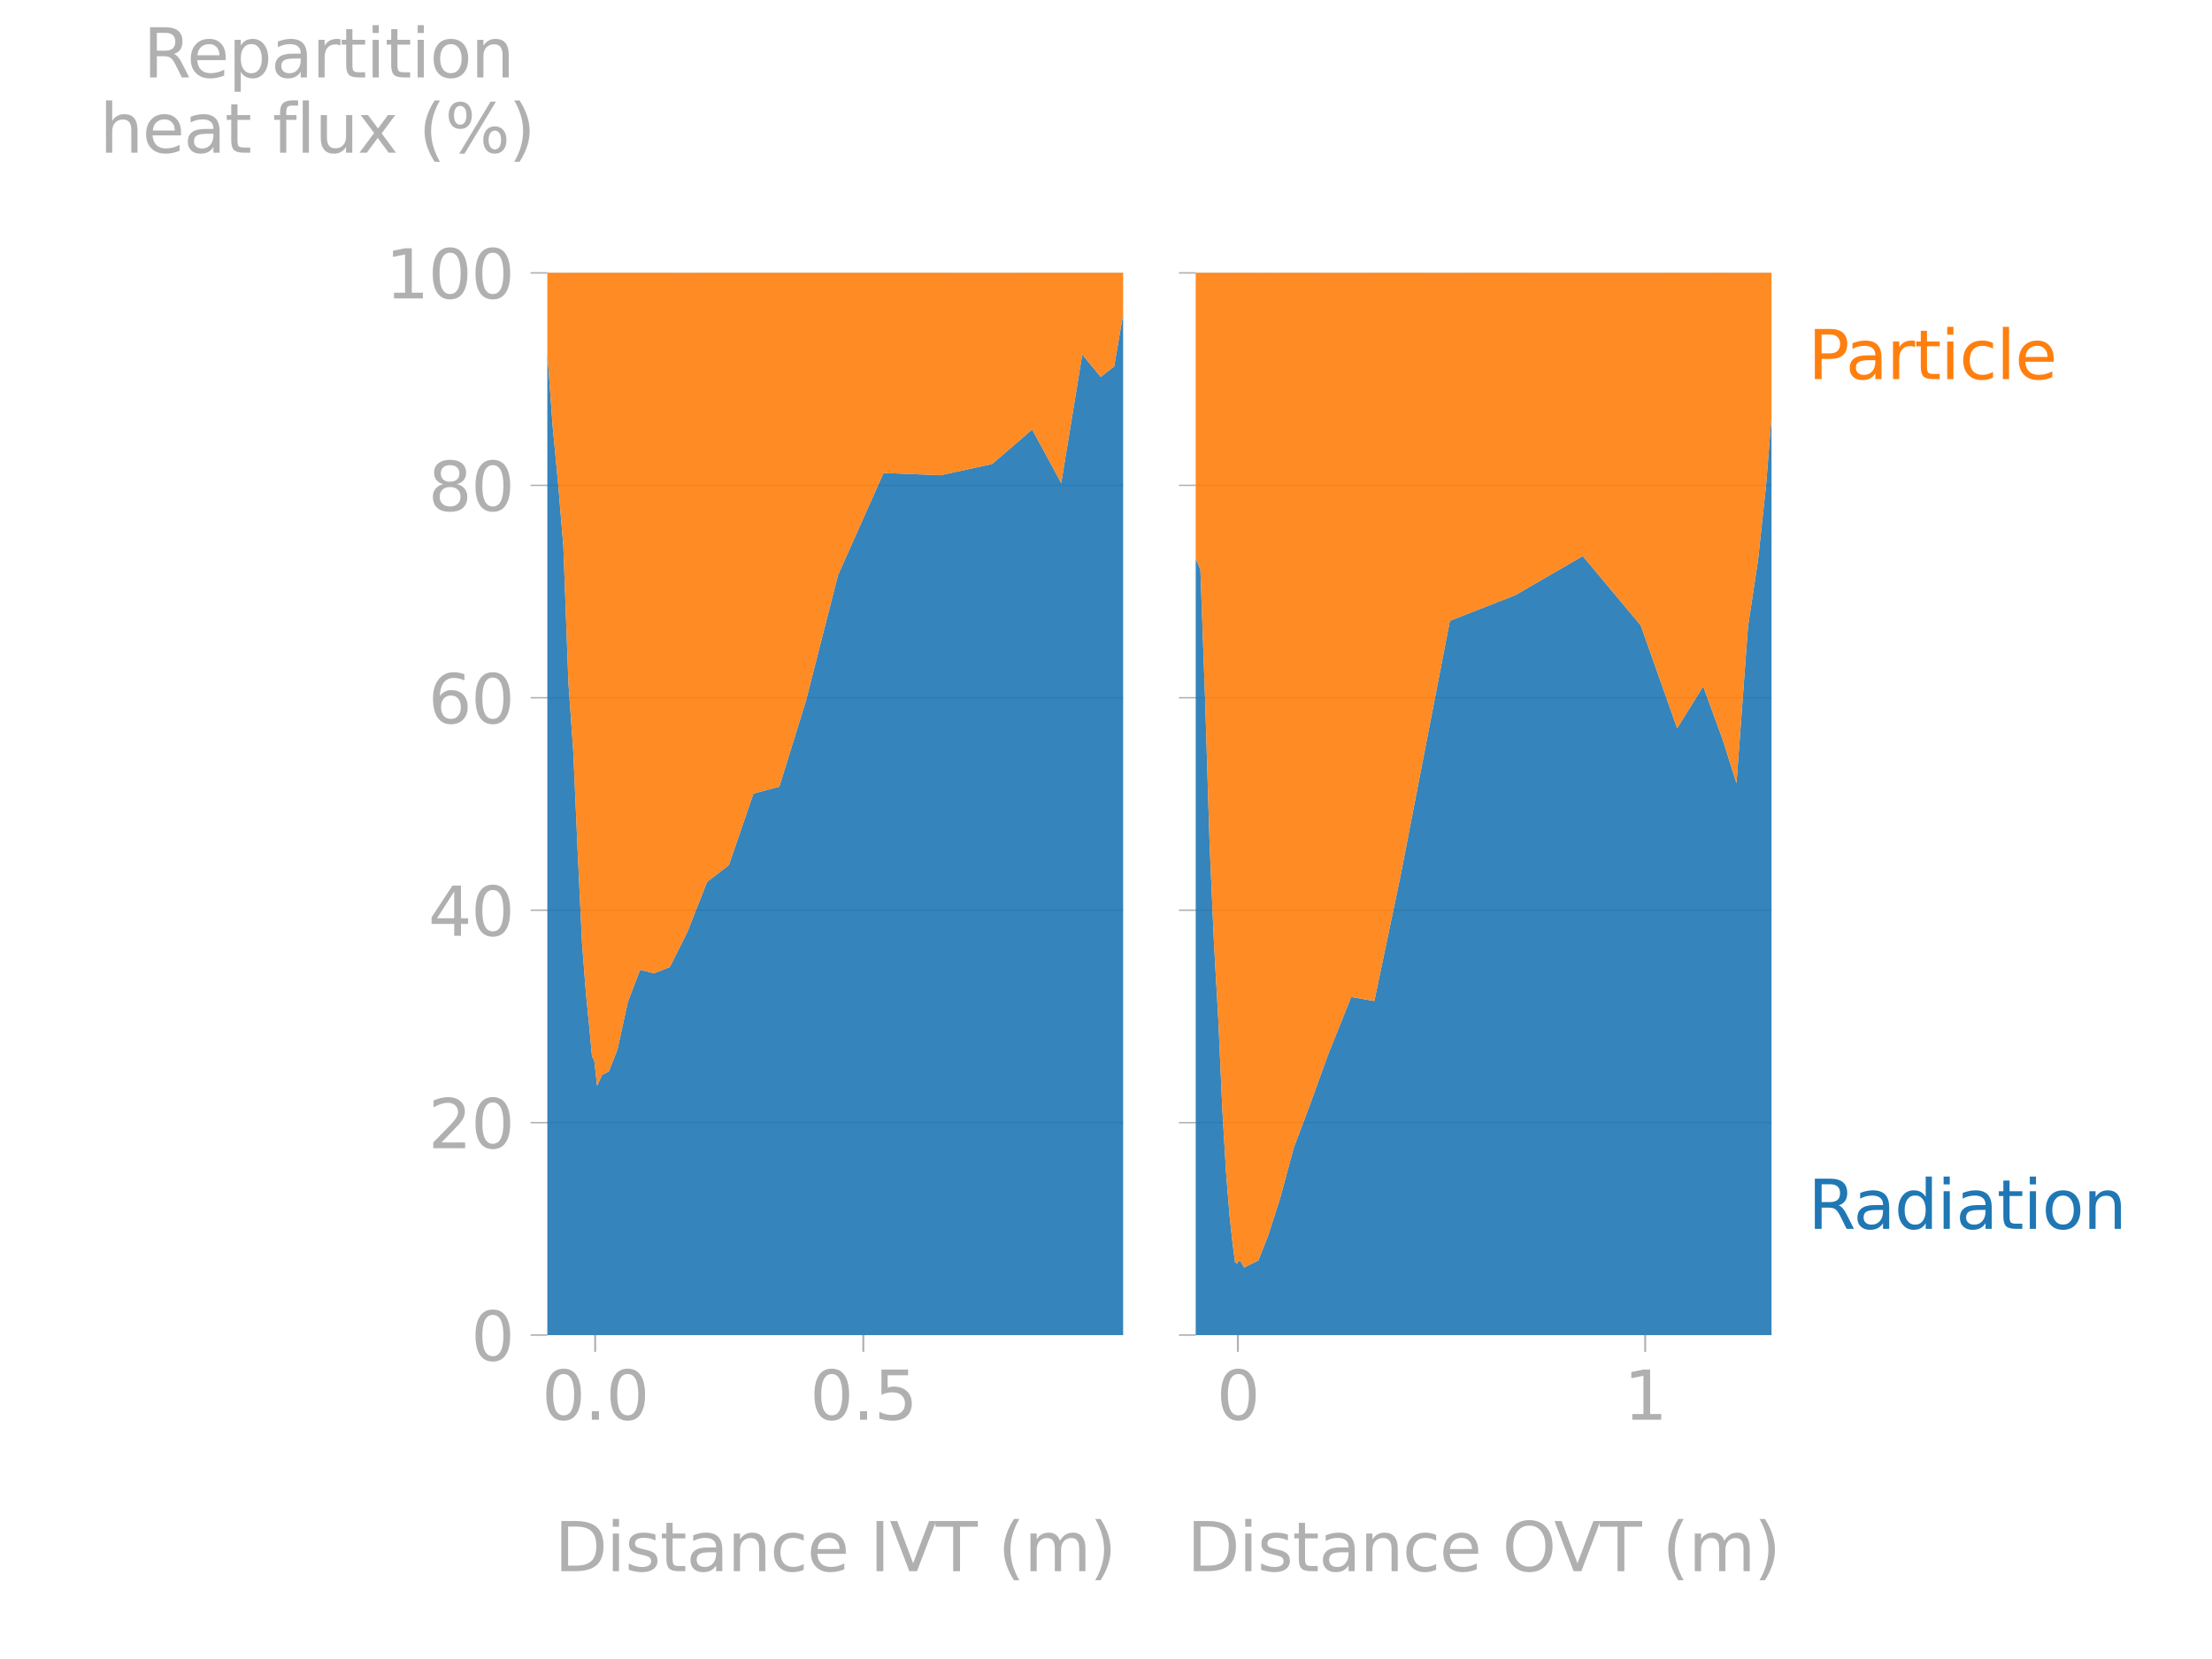 <?xml version="1.0"?>
 <svg xmlns:xlink="http://www.w3.org/1999/xlink" width="460.8" height="345.6" viewBox="0 0 460.8 345.6" xmlns="http://www.w3.org/2000/svg" version="1.1">  <defs> <style type="text/css">*{stroke-linejoin: round; stroke-linecap: butt}</style> </defs> <g id="figure_1"> <g id="patch_1"> <path d="M 0 345.6 L 460.8 345.6 L 460.8 0 L 0 0 z " style="fill: #ffffff"></path> </g> <g id="axes_1"> <g id="patch_2"> <path d="M 114.02 278.12 L 233.969 278.12 L 233.969 56.841 L 114.02 56.841 z " style="fill: #ffffff"></path> </g> <g id="matplotlib.axis_1"> <g id="xtick_1"> <g id="line2d_1"> <defs> <path id="md715ef0c1d" d="M 0 0 L 0 3.5 " style="stroke: #b0b0b0; stroke-width: 0.4"></path> </defs> <g> <use xlink:href="#md715ef0c1d" x="123.986" y="278.12" style="fill: #b0b0b0; stroke: #b0b0b0; stroke-width: 0.4"></use> </g> </g> <g id="text_1">  <g style="fill: #b0b0b0" transform="translate(112.854 295.758) scale(0.14 -0.14)"> <defs> <path id="DejaVuSans-30" d="M 2034 4250 Q 1547 4250 1301 3770 Q 1056 3291 1056 2328 Q 1056 1369 1301 889 Q 1547 409 2034 409 Q 2525 409 2770 889 Q 3016 1369 3016 2328 Q 3016 3291 2770 3770 Q 2525 4250 2034 4250 z M 2034 4750 Q 2819 4750 3233 4129 Q 3647 3509 3647 2328 Q 3647 1150 3233 529 Q 2819 -91 2034 -91 Q 1250 -91 836 529 Q 422 1150 422 2328 Q 422 3509 836 4129 Q 1250 4750 2034 4750 z " transform="scale(0.016)"></path> <path id="DejaVuSans-2e" d="M 684 794 L 1344 794 L 1344 0 L 684 0 L 684 794 z " transform="scale(0.016)"></path> </defs> <use xlink:href="#DejaVuSans-30"></use> <use xlink:href="#DejaVuSans-2e" x="63.623"></use> <use xlink:href="#DejaVuSans-30" x="95.41"></use> </g> </g> </g> <g id="xtick_2"> <g id="line2d_2"> <g> <use xlink:href="#md715ef0c1d" x="179.846" y="278.12" style="fill: #b0b0b0; stroke: #b0b0b0; stroke-width: 0.4"></use> </g> </g> <g id="text_2">  <g style="fill: #b0b0b0" transform="translate(168.714 295.758) scale(0.14 -0.14)"> <defs> <path id="DejaVuSans-35" d="M 691 4666 L 3169 4666 L 3169 4134 L 1269 4134 L 1269 2991 Q 1406 3038 1543 3061 Q 1681 3084 1819 3084 Q 2600 3084 3056 2656 Q 3513 2228 3513 1497 Q 3513 744 3044 326 Q 2575 -91 1722 -91 Q 1428 -91 1123 -41 Q 819 9 494 109 L 494 744 Q 775 591 1075 516 Q 1375 441 1709 441 Q 2250 441 2565 725 Q 2881 1009 2881 1497 Q 2881 1984 2565 2268 Q 2250 2553 1709 2553 Q 1456 2553 1204 2497 Q 953 2441 691 2322 L 691 4666 z " transform="scale(0.016)"></path> </defs> <use xlink:href="#DejaVuSans-30"></use> <use xlink:href="#DejaVuSans-2e" x="63.623"></use> <use xlink:href="#DejaVuSans-35" x="95.41"></use> </g> </g> </g> <g id="text_3">  <g style="fill: #b0b0b0" transform="translate(115.528 327.307) scale(0.14 -0.14)"> <defs> <path id="DejaVuSans-44" d="M 1259 4147 L 1259 519 L 2022 519 Q 2988 519 3436 956 Q 3884 1394 3884 2338 Q 3884 3275 3436 3711 Q 2988 4147 2022 4147 L 1259 4147 z M 628 4666 L 1925 4666 Q 3281 4666 3915 4102 Q 4550 3538 4550 2338 Q 4550 1131 3912 565 Q 3275 0 1925 0 L 628 0 L 628 4666 z " transform="scale(0.016)"></path> <path id="DejaVuSans-69" d="M 603 3500 L 1178 3500 L 1178 0 L 603 0 L 603 3500 z M 603 4863 L 1178 4863 L 1178 4134 L 603 4134 L 603 4863 z " transform="scale(0.016)"></path> <path id="DejaVuSans-73" d="M 2834 3397 L 2834 2853 Q 2591 2978 2328 3040 Q 2066 3103 1784 3103 Q 1356 3103 1142 2972 Q 928 2841 928 2578 Q 928 2378 1081 2264 Q 1234 2150 1697 2047 L 1894 2003 Q 2506 1872 2764 1633 Q 3022 1394 3022 966 Q 3022 478 2636 193 Q 2250 -91 1575 -91 Q 1294 -91 989 -36 Q 684 19 347 128 L 347 722 Q 666 556 975 473 Q 1284 391 1588 391 Q 1994 391 2212 530 Q 2431 669 2431 922 Q 2431 1156 2273 1281 Q 2116 1406 1581 1522 L 1381 1569 Q 847 1681 609 1914 Q 372 2147 372 2553 Q 372 3047 722 3315 Q 1072 3584 1716 3584 Q 2034 3584 2315 3537 Q 2597 3491 2834 3397 z " transform="scale(0.016)"></path> <path id="DejaVuSans-74" d="M 1172 4494 L 1172 3500 L 2356 3500 L 2356 3053 L 1172 3053 L 1172 1153 Q 1172 725 1289 603 Q 1406 481 1766 481 L 2356 481 L 2356 0 L 1766 0 Q 1100 0 847 248 Q 594 497 594 1153 L 594 3053 L 172 3053 L 172 3500 L 594 3500 L 594 4494 L 1172 4494 z " transform="scale(0.016)"></path> <path id="DejaVuSans-61" d="M 2194 1759 Q 1497 1759 1228 1600 Q 959 1441 959 1056 Q 959 750 1161 570 Q 1363 391 1709 391 Q 2188 391 2477 730 Q 2766 1069 2766 1631 L 2766 1759 L 2194 1759 z M 3341 1997 L 3341 0 L 2766 0 L 2766 531 Q 2569 213 2275 61 Q 1981 -91 1556 -91 Q 1019 -91 701 211 Q 384 513 384 1019 Q 384 1609 779 1909 Q 1175 2209 1959 2209 L 2766 2209 L 2766 2266 Q 2766 2663 2505 2880 Q 2244 3097 1772 3097 Q 1472 3097 1187 3025 Q 903 2953 641 2809 L 641 3341 Q 956 3463 1253 3523 Q 1550 3584 1831 3584 Q 2591 3584 2966 3190 Q 3341 2797 3341 1997 z " transform="scale(0.016)"></path> <path id="DejaVuSans-6e" d="M 3513 2113 L 3513 0 L 2938 0 L 2938 2094 Q 2938 2591 2744 2837 Q 2550 3084 2163 3084 Q 1697 3084 1428 2787 Q 1159 2491 1159 1978 L 1159 0 L 581 0 L 581 3500 L 1159 3500 L 1159 2956 Q 1366 3272 1645 3428 Q 1925 3584 2291 3584 Q 2894 3584 3203 3211 Q 3513 2838 3513 2113 z " transform="scale(0.016)"></path> <path id="DejaVuSans-63" d="M 3122 3366 L 3122 2828 Q 2878 2963 2633 3030 Q 2388 3097 2138 3097 Q 1578 3097 1268 2742 Q 959 2388 959 1747 Q 959 1106 1268 751 Q 1578 397 2138 397 Q 2388 397 2633 464 Q 2878 531 3122 666 L 3122 134 Q 2881 22 2623 -34 Q 2366 -91 2075 -91 Q 1284 -91 818 406 Q 353 903 353 1747 Q 353 2603 823 3093 Q 1294 3584 2113 3584 Q 2378 3584 2631 3529 Q 2884 3475 3122 3366 z " transform="scale(0.016)"></path> <path id="DejaVuSans-65" d="M 3597 1894 L 3597 1613 L 953 1613 Q 991 1019 1311 708 Q 1631 397 2203 397 Q 2534 397 2845 478 Q 3156 559 3463 722 L 3463 178 Q 3153 47 2828 -22 Q 2503 -91 2169 -91 Q 1331 -91 842 396 Q 353 884 353 1716 Q 353 2575 817 3079 Q 1281 3584 2069 3584 Q 2775 3584 3186 3129 Q 3597 2675 3597 1894 z M 3022 2063 Q 3016 2534 2758 2815 Q 2500 3097 2075 3097 Q 1594 3097 1305 2825 Q 1016 2553 972 2059 L 3022 2063 z " transform="scale(0.016)"></path> <path id="DejaVuSans-20" transform="scale(0.016)"></path> <path id="DejaVuSans-49" d="M 628 4666 L 1259 4666 L 1259 0 L 628 0 L 628 4666 z " transform="scale(0.016)"></path> <path id="DejaVuSans-56" d="M 1831 0 L 50 4666 L 709 4666 L 2188 738 L 3669 4666 L 4325 4666 L 2547 0 L 1831 0 z " transform="scale(0.016)"></path> <path id="DejaVuSans-54" d="M -19 4666 L 3928 4666 L 3928 4134 L 2272 4134 L 2272 0 L 1638 0 L 1638 4134 L -19 4134 L -19 4666 z " transform="scale(0.016)"></path> <path id="DejaVuSans-28" d="M 1984 4856 Q 1566 4138 1362 3434 Q 1159 2731 1159 2009 Q 1159 1288 1364 580 Q 1569 -128 1984 -844 L 1484 -844 Q 1016 -109 783 600 Q 550 1309 550 2009 Q 550 2706 781 3412 Q 1013 4119 1484 4856 L 1984 4856 z " transform="scale(0.016)"></path> <path id="DejaVuSans-6d" d="M 3328 2828 Q 3544 3216 3844 3400 Q 4144 3584 4550 3584 Q 5097 3584 5394 3201 Q 5691 2819 5691 2113 L 5691 0 L 5113 0 L 5113 2094 Q 5113 2597 4934 2840 Q 4756 3084 4391 3084 Q 3944 3084 3684 2787 Q 3425 2491 3425 1978 L 3425 0 L 2847 0 L 2847 2094 Q 2847 2600 2669 2842 Q 2491 3084 2119 3084 Q 1678 3084 1418 2786 Q 1159 2488 1159 1978 L 1159 0 L 581 0 L 581 3500 L 1159 3500 L 1159 2956 Q 1356 3278 1631 3431 Q 1906 3584 2284 3584 Q 2666 3584 2933 3390 Q 3200 3197 3328 2828 z " transform="scale(0.016)"></path> <path id="DejaVuSans-29" d="M 513 4856 L 1013 4856 Q 1481 4119 1714 3412 Q 1947 2706 1947 2009 Q 1947 1309 1714 600 Q 1481 -109 1013 -844 L 513 -844 Q 928 -128 1133 580 Q 1338 1288 1338 2009 Q 1338 2731 1133 3434 Q 928 4138 513 4856 z " transform="scale(0.016)"></path> </defs> <use xlink:href="#DejaVuSans-44"></use> <use xlink:href="#DejaVuSans-69" x="77.002"></use> <use xlink:href="#DejaVuSans-73" x="104.785"></use> <use xlink:href="#DejaVuSans-74" x="156.885"></use> <use xlink:href="#DejaVuSans-61" x="196.094"></use> <use xlink:href="#DejaVuSans-6e" x="257.373"></use> <use xlink:href="#DejaVuSans-63" x="320.752"></use> <use xlink:href="#DejaVuSans-65" x="375.732"></use> <use xlink:href="#DejaVuSans-20" x="437.256"></use> <use xlink:href="#DejaVuSans-49" x="469.043"></use> <use xlink:href="#DejaVuSans-56" x="498.535"></use> <use xlink:href="#DejaVuSans-54" x="566.943"></use> <use xlink:href="#DejaVuSans-20" x="628.027"></use> <use xlink:href="#DejaVuSans-28" x="659.814"></use> <use xlink:href="#DejaVuSans-6d" x="698.828"></use> <use xlink:href="#DejaVuSans-29" x="796.24"></use> </g> </g> </g> <g id="matplotlib.axis_2"> <g id="ytick_1"> <g id="line2d_3"> <path d="M 114.02 278.12 L 233.969 278.12 " clip-path="url(#p3ddad92d9d)" style="fill: none; stroke: #b0b0b0; stroke-width: 0.3; stroke-linecap: square"></path> </g> <g id="line2d_4"> <defs> <path id="mcf23bfc583" d="M 0 0 L -3.5 0 " style="stroke: #b0b0b0; stroke-width: 0.3"></path> </defs> <g> <use xlink:href="#mcf23bfc583" x="114.02" y="278.12" style="fill: #b0b0b0; stroke: #b0b0b0; stroke-width: 0.3"></use> </g> </g> <g id="text_4">  <g style="fill: #b0b0b0" transform="translate(98.112 283.439) scale(0.14 -0.14)"> <use xlink:href="#DejaVuSans-30"></use> </g> </g> </g> <g id="ytick_2"> <g id="line2d_5"> <path d="M 114.02 233.866 L 233.969 233.866 " clip-path="url(#p3ddad92d9d)" style="fill: none; stroke: #b0b0b0; stroke-width: 0.3; stroke-linecap: square"></path> </g> <g id="line2d_6"> <g> <use xlink:href="#mcf23bfc583" x="114.02" y="233.866" style="fill: #b0b0b0; stroke: #b0b0b0; stroke-width: 0.3"></use> </g> </g> <g id="text_5">  <g style="fill: #b0b0b0" transform="translate(89.205 239.185) scale(0.14 -0.14)"> <defs> <path id="DejaVuSans-32" d="M 1228 531 L 3431 531 L 3431 0 L 469 0 L 469 531 Q 828 903 1448 1529 Q 2069 2156 2228 2338 Q 2531 2678 2651 2914 Q 2772 3150 2772 3378 Q 2772 3750 2511 3984 Q 2250 4219 1831 4219 Q 1534 4219 1204 4116 Q 875 4013 500 3803 L 500 4441 Q 881 4594 1212 4672 Q 1544 4750 1819 4750 Q 2544 4750 2975 4387 Q 3406 4025 3406 3419 Q 3406 3131 3298 2873 Q 3191 2616 2906 2266 Q 2828 2175 2409 1742 Q 1991 1309 1228 531 z " transform="scale(0.016)"></path> </defs> <use xlink:href="#DejaVuSans-32"></use> <use xlink:href="#DejaVuSans-30" x="63.623"></use> </g> </g> </g> <g id="ytick_3"> <g id="line2d_7"> <path d="M 114.02 189.612 L 233.969 189.612 " clip-path="url(#p3ddad92d9d)" style="fill: none; stroke: #b0b0b0; stroke-width: 0.3; stroke-linecap: square"></path> </g> <g id="line2d_8"> <g> <use xlink:href="#mcf23bfc583" x="114.02" y="189.612" style="fill: #b0b0b0; stroke: #b0b0b0; stroke-width: 0.3"></use> </g> </g> <g id="text_6">  <g style="fill: #b0b0b0" transform="translate(89.205 194.931) scale(0.14 -0.14)"> <defs> <path id="DejaVuSans-34" d="M 2419 4116 L 825 1625 L 2419 1625 L 2419 4116 z M 2253 4666 L 3047 4666 L 3047 1625 L 3713 1625 L 3713 1100 L 3047 1100 L 3047 0 L 2419 0 L 2419 1100 L 313 1100 L 313 1709 L 2253 4666 z " transform="scale(0.016)"></path> </defs> <use xlink:href="#DejaVuSans-34"></use> <use xlink:href="#DejaVuSans-30" x="63.623"></use> </g> </g> </g> <g id="ytick_4"> <g id="line2d_9"> <path d="M 114.02 145.358 L 233.969 145.358 " clip-path="url(#p3ddad92d9d)" style="fill: none; stroke: #b0b0b0; stroke-width: 0.3; stroke-linecap: square"></path> </g> <g id="line2d_10"> <g> <use xlink:href="#mcf23bfc583" x="114.02" y="145.358" style="fill: #b0b0b0; stroke: #b0b0b0; stroke-width: 0.3"></use> </g> </g> <g id="text_7">  <g style="fill: #b0b0b0" transform="translate(89.205 150.677) scale(0.14 -0.14)"> <defs> <path id="DejaVuSans-36" d="M 2113 2584 Q 1688 2584 1439 2293 Q 1191 2003 1191 1497 Q 1191 994 1439 701 Q 1688 409 2113 409 Q 2538 409 2786 701 Q 3034 994 3034 1497 Q 3034 2003 2786 2293 Q 2538 2584 2113 2584 z M 3366 4563 L 3366 3988 Q 3128 4100 2886 4159 Q 2644 4219 2406 4219 Q 1781 4219 1451 3797 Q 1122 3375 1075 2522 Q 1259 2794 1537 2939 Q 1816 3084 2150 3084 Q 2853 3084 3261 2657 Q 3669 2231 3669 1497 Q 3669 778 3244 343 Q 2819 -91 2113 -91 Q 1303 -91 875 529 Q 447 1150 447 2328 Q 447 3434 972 4092 Q 1497 4750 2381 4750 Q 2619 4750 2861 4703 Q 3103 4656 3366 4563 z " transform="scale(0.016)"></path> </defs> <use xlink:href="#DejaVuSans-36"></use> <use xlink:href="#DejaVuSans-30" x="63.623"></use> </g> </g> </g> <g id="ytick_5"> <g id="line2d_11"> <path d="M 114.02 101.104 L 233.969 101.104 " clip-path="url(#p3ddad92d9d)" style="fill: none; stroke: #b0b0b0; stroke-width: 0.3; stroke-linecap: square"></path> </g> <g id="line2d_12"> <g> <use xlink:href="#mcf23bfc583" x="114.02" y="101.104" style="fill: #b0b0b0; stroke: #b0b0b0; stroke-width: 0.3"></use> </g> </g> <g id="text_8">  <g style="fill: #b0b0b0" transform="translate(89.205 106.423) scale(0.14 -0.14)"> <defs> <path id="DejaVuSans-38" d="M 2034 2216 Q 1584 2216 1326 1975 Q 1069 1734 1069 1313 Q 1069 891 1326 650 Q 1584 409 2034 409 Q 2484 409 2743 651 Q 3003 894 3003 1313 Q 3003 1734 2745 1975 Q 2488 2216 2034 2216 z M 1403 2484 Q 997 2584 770 2862 Q 544 3141 544 3541 Q 544 4100 942 4425 Q 1341 4750 2034 4750 Q 2731 4750 3128 4425 Q 3525 4100 3525 3541 Q 3525 3141 3298 2862 Q 3072 2584 2669 2484 Q 3125 2378 3379 2068 Q 3634 1759 3634 1313 Q 3634 634 3220 271 Q 2806 -91 2034 -91 Q 1263 -91 848 271 Q 434 634 434 1313 Q 434 1759 690 2068 Q 947 2378 1403 2484 z M 1172 3481 Q 1172 3119 1398 2916 Q 1625 2713 2034 2713 Q 2441 2713 2670 2916 Q 2900 3119 2900 3481 Q 2900 3844 2670 4047 Q 2441 4250 2034 4250 Q 1625 4250 1398 4047 Q 1172 3844 1172 3481 z " transform="scale(0.016)"></path> </defs> <use xlink:href="#DejaVuSans-38"></use> <use xlink:href="#DejaVuSans-30" x="63.623"></use> </g> </g> </g> <g id="ytick_6"> <g id="line2d_13"> <path d="M 114.02 56.85 L 233.969 56.85 " clip-path="url(#p3ddad92d9d)" style="fill: none; stroke: #b0b0b0; stroke-width: 0.3; stroke-linecap: square"></path> </g> <g id="line2d_14"> <g> <use xlink:href="#mcf23bfc583" x="114.02" y="56.85" style="fill: #b0b0b0; stroke: #b0b0b0; stroke-width: 0.3"></use> </g> </g> <g id="text_9">  <g style="fill: #b0b0b0" transform="translate(80.297 62.168) scale(0.14 -0.14)"> <defs> <path id="DejaVuSans-31" d="M 794 531 L 1825 531 L 1825 4091 L 703 3866 L 703 4441 L 1819 4666 L 2450 4666 L 2450 531 L 3481 531 L 3481 0 L 794 0 L 794 531 z " transform="scale(0.016)"></path> </defs> <use xlink:href="#DejaVuSans-31"></use> <use xlink:href="#DejaVuSans-30" x="63.623"></use> <use xlink:href="#DejaVuSans-30" x="127.246"></use> </g> </g> </g> <g id="text_10">  <g style="fill: #b0b0b0" transform="translate(29.855 16.133) scale(0.14 -0.14)"> <defs> <path id="DejaVuSans-52" d="M 2841 2188 Q 3044 2119 3236 1894 Q 3428 1669 3622 1275 L 4263 0 L 3584 0 L 2988 1197 Q 2756 1666 2539 1819 Q 2322 1972 1947 1972 L 1259 1972 L 1259 0 L 628 0 L 628 4666 L 2053 4666 Q 2853 4666 3247 4331 Q 3641 3997 3641 3322 Q 3641 2881 3436 2590 Q 3231 2300 2841 2188 z M 1259 4147 L 1259 2491 L 2053 2491 Q 2509 2491 2742 2702 Q 2975 2913 2975 3322 Q 2975 3731 2742 3939 Q 2509 4147 2053 4147 L 1259 4147 z " transform="scale(0.016)"></path> <path id="DejaVuSans-70" d="M 1159 525 L 1159 -1331 L 581 -1331 L 581 3500 L 1159 3500 L 1159 2969 Q 1341 3281 1617 3432 Q 1894 3584 2278 3584 Q 2916 3584 3314 3078 Q 3713 2572 3713 1747 Q 3713 922 3314 415 Q 2916 -91 2278 -91 Q 1894 -91 1617 61 Q 1341 213 1159 525 z M 3116 1747 Q 3116 2381 2855 2742 Q 2594 3103 2138 3103 Q 1681 3103 1420 2742 Q 1159 2381 1159 1747 Q 1159 1113 1420 752 Q 1681 391 2138 391 Q 2594 391 2855 752 Q 3116 1113 3116 1747 z " transform="scale(0.016)"></path> <path id="DejaVuSans-72" d="M 2631 2963 Q 2534 3019 2420 3045 Q 2306 3072 2169 3072 Q 1681 3072 1420 2755 Q 1159 2438 1159 1844 L 1159 0 L 581 0 L 581 3500 L 1159 3500 L 1159 2956 Q 1341 3275 1631 3429 Q 1922 3584 2338 3584 Q 2397 3584 2469 3576 Q 2541 3569 2628 3553 L 2631 2963 z " transform="scale(0.016)"></path> <path id="DejaVuSans-6f" d="M 1959 3097 Q 1497 3097 1228 2736 Q 959 2375 959 1747 Q 959 1119 1226 758 Q 1494 397 1959 397 Q 2419 397 2687 759 Q 2956 1122 2956 1747 Q 2956 2369 2687 2733 Q 2419 3097 1959 3097 z M 1959 3584 Q 2709 3584 3137 3096 Q 3566 2609 3566 1747 Q 3566 888 3137 398 Q 2709 -91 1959 -91 Q 1206 -91 779 398 Q 353 888 353 1747 Q 353 2609 779 3096 Q 1206 3584 1959 3584 z " transform="scale(0.016)"></path> </defs> <use xlink:href="#DejaVuSans-52"></use> <use xlink:href="#DejaVuSans-65" x="64.982"></use> <use xlink:href="#DejaVuSans-70" x="126.506"></use> <use xlink:href="#DejaVuSans-61" x="189.982"></use> <use xlink:href="#DejaVuSans-72" x="251.262"></use> <use xlink:href="#DejaVuSans-74" x="292.375"></use> <use xlink:href="#DejaVuSans-69" x="331.584"></use> <use xlink:href="#DejaVuSans-74" x="359.367"></use> <use xlink:href="#DejaVuSans-69" x="398.576"></use> <use xlink:href="#DejaVuSans-6f" x="426.359"></use> <use xlink:href="#DejaVuSans-6e" x="487.541"></use> <use xlink:href="#DejaVuSans-20" x="550.92"></use> </g>  <g style="fill: #b0b0b0" transform="translate(16.328 31.81) scale(0.14 -0.14)"> <defs> <path id="DejaVuSans-68" d="M 3513 2113 L 3513 0 L 2938 0 L 2938 2094 Q 2938 2591 2744 2837 Q 2550 3084 2163 3084 Q 1697 3084 1428 2787 Q 1159 2491 1159 1978 L 1159 0 L 581 0 L 581 4863 L 1159 4863 L 1159 2956 Q 1366 3272 1645 3428 Q 1925 3584 2291 3584 Q 2894 3584 3203 3211 Q 3513 2838 3513 2113 z " transform="scale(0.016)"></path> <path id="DejaVuSans-66" d="M 2375 4863 L 2375 4384 L 1825 4384 Q 1516 4384 1395 4259 Q 1275 4134 1275 3809 L 1275 3500 L 2222 3500 L 2222 3053 L 1275 3053 L 1275 0 L 697 0 L 697 3053 L 147 3053 L 147 3500 L 697 3500 L 697 3744 Q 697 4328 969 4595 Q 1241 4863 1831 4863 L 2375 4863 z " transform="scale(0.016)"></path> <path id="DejaVuSans-6c" d="M 603 4863 L 1178 4863 L 1178 0 L 603 0 L 603 4863 z " transform="scale(0.016)"></path> <path id="DejaVuSans-75" d="M 544 1381 L 544 3500 L 1119 3500 L 1119 1403 Q 1119 906 1312 657 Q 1506 409 1894 409 Q 2359 409 2629 706 Q 2900 1003 2900 1516 L 2900 3500 L 3475 3500 L 3475 0 L 2900 0 L 2900 538 Q 2691 219 2414 64 Q 2138 -91 1772 -91 Q 1169 -91 856 284 Q 544 659 544 1381 z M 1991 3584 L 1991 3584 z " transform="scale(0.016)"></path> <path id="DejaVuSans-78" d="M 3513 3500 L 2247 1797 L 3578 0 L 2900 0 L 1881 1375 L 863 0 L 184 0 L 1544 1831 L 300 3500 L 978 3500 L 1906 2253 L 2834 3500 L 3513 3500 z " transform="scale(0.016)"></path> <path id="DejaVuSans-25" d="M 4653 2053 Q 4381 2053 4226 1822 Q 4072 1591 4072 1178 Q 4072 772 4226 539 Q 4381 306 4653 306 Q 4919 306 5073 539 Q 5228 772 5228 1178 Q 5228 1588 5073 1820 Q 4919 2053 4653 2053 z M 4653 2450 Q 5147 2450 5437 2106 Q 5728 1763 5728 1178 Q 5728 594 5436 251 Q 5144 -91 4653 -91 Q 4153 -91 3862 251 Q 3572 594 3572 1178 Q 3572 1766 3864 2108 Q 4156 2450 4653 2450 z M 1428 4353 Q 1159 4353 1004 4120 Q 850 3888 850 3481 Q 850 3069 1003 2837 Q 1156 2606 1428 2606 Q 1700 2606 1854 2837 Q 2009 3069 2009 3481 Q 2009 3884 1853 4118 Q 1697 4353 1428 4353 z M 4250 4750 L 4750 4750 L 1831 -91 L 1331 -91 L 4250 4750 z M 1428 4750 Q 1922 4750 2215 4408 Q 2509 4066 2509 3481 Q 2509 2891 2217 2550 Q 1925 2209 1428 2209 Q 931 2209 642 2551 Q 353 2894 353 3481 Q 353 4063 643 4406 Q 934 4750 1428 4750 z " transform="scale(0.016)"></path> </defs> <use xlink:href="#DejaVuSans-20"></use> <use xlink:href="#DejaVuSans-68" x="31.787"></use> <use xlink:href="#DejaVuSans-65" x="95.166"></use> <use xlink:href="#DejaVuSans-61" x="156.689"></use> <use xlink:href="#DejaVuSans-74" x="217.969"></use> <use xlink:href="#DejaVuSans-20" x="257.178"></use> <use xlink:href="#DejaVuSans-66" x="288.965"></use> <use xlink:href="#DejaVuSans-6c" x="324.17"></use> <use xlink:href="#DejaVuSans-75" x="351.953"></use> <use xlink:href="#DejaVuSans-78" x="415.332"></use> <use xlink:href="#DejaVuSans-20" x="474.512"></use> <use xlink:href="#DejaVuSans-28" x="506.299"></use> <use xlink:href="#DejaVuSans-25" x="545.312"></use> <use xlink:href="#DejaVuSans-29" x="640.332"></use> </g> </g> </g> <g id="PolyCollection_1"> <path d="M 114.02 73.511 L 114.02 278.12 L 115.144 278.12 L 116.261 278.12 L 117.355 278.12 L 118.412 278.12 L 119.425 278.12 L 120.375 278.12 L 121.249 278.12 L 122.044 278.12 L 122.744 278.12 L 123.327 278.12 L 123.787 278.12 L 124.39 278.12 L 125.409 278.12 L 126.824 278.12 L 128.623 278.12 L 130.803 278.12 L 133.345 278.12 L 136.253 278.12 L 139.537 278.12 L 143.206 278.12 L 147.292 278.12 L 151.848 278.12 L 156.955 278.12 L 162.354 278.12 L 167.908 278.12 L 174.567 278.12 L 184.058 278.12 L 195.929 278.12 L 206.677 278.12 L 215.025 278.12 L 221.076 278.12 L 225.451 278.12 L 229.305 278.12 L 232.112 278.12 L 233.969 278.12 L 233.969 65.438 L 233.969 65.438 L 232.112 76.32 L 229.305 78.521 L 225.451 73.859 L 221.076 100.648 L 215.025 89.476 L 206.677 96.664 L 195.929 99.003 L 184.058 98.526 L 174.567 119.827 L 167.908 145.929 L 162.354 163.879 L 156.955 165.316 L 151.848 180.21 L 147.292 183.721 L 143.206 194.131 L 139.537 201.454 L 136.253 202.754 L 133.345 202.04 L 130.803 208.681 L 128.623 218.658 L 126.824 223.223 L 125.409 223.922 L 124.39 226.21 L 123.787 220.861 L 123.327 220.099 L 122.744 213.783 L 122.044 206.736 L 121.249 196.411 L 120.375 178.152 L 119.425 156.578 L 118.412 142.224 L 117.355 113.747 L 116.261 100.706 L 115.144 88.985 L 114.02 73.511 z " clip-path="url(#p3ddad92d9d)" style="fill: #1f77b4; fill-opacity: 0.9"></path> </g> <g id="PolyCollection_2"> <path d="M 114.02 56.845 L 114.02 73.511 L 115.144 88.985 L 116.261 100.706 L 117.355 113.747 L 118.412 142.224 L 119.425 156.578 L 120.375 178.152 L 121.249 196.411 L 122.044 206.736 L 122.744 213.783 L 123.327 220.099 L 123.787 220.861 L 124.39 226.21 L 125.409 223.922 L 126.824 223.223 L 128.623 218.658 L 130.803 208.681 L 133.345 202.04 L 136.253 202.754 L 139.537 201.454 L 143.206 194.131 L 147.292 183.721 L 151.848 180.21 L 156.955 165.316 L 162.354 163.879 L 167.908 145.929 L 174.567 119.827 L 184.058 98.526 L 195.929 99.003 L 206.677 96.664 L 215.025 89.476 L 221.076 100.648 L 225.451 73.859 L 229.305 78.521 L 232.112 76.32 L 233.969 65.438 L 233.969 56.845 L 233.969 56.845 L 232.112 56.848 L 229.305 56.85 L 225.451 56.85 L 221.076 56.847 L 215.025 56.848 L 206.677 56.855 L 195.929 56.85 L 184.058 56.849 L 174.567 56.848 L 167.908 56.85 L 162.354 56.85 L 156.955 56.85 L 151.848 56.845 L 147.292 56.848 L 143.206 56.854 L 139.537 56.851 L 136.253 56.842 L 133.345 56.85 L 130.803 56.85 L 128.623 56.845 L 126.824 56.85 L 125.409 56.845 L 124.39 56.852 L 123.787 56.85 L 123.327 56.851 L 122.744 56.851 L 122.044 56.841 L 121.249 56.85 L 120.375 56.85 L 119.425 56.85 L 118.412 56.856 L 117.355 56.857 L 116.261 56.849 L 115.144 56.85 L 114.02 56.845 z " clip-path="url(#p3ddad92d9d)" style="fill: #ff7f0e; fill-opacity: 0.9"></path> </g> </g> <g id="axes_2"> <g id="patch_3"> <path d="M 249.089 278.12 L 369.039 278.12 L 369.039 56.841 L 249.089 56.841 z " style="fill: #ffffff"></path> </g> <g id="matplotlib.axis_3"> <g id="xtick_3"> <g id="line2d_15"> <g> <use xlink:href="#md715ef0c1d" x="257.874" y="278.12" style="fill: #b0b0b0; stroke: #b0b0b0; stroke-width: 0.4"></use> </g> </g> <g id="text_11">  <g style="fill: #b0b0b0" transform="translate(253.42 295.758) scale(0.14 -0.14)"> <use xlink:href="#DejaVuSans-30"></use> </g> </g> </g> <g id="xtick_4"> <g id="line2d_16"> <g> <use xlink:href="#md715ef0c1d" x="342.72" y="278.12" style="fill: #b0b0b0; stroke: #b0b0b0; stroke-width: 0.4"></use> </g> </g> <g id="text_12">  <g style="fill: #b0b0b0" transform="translate(338.266 295.758) scale(0.14 -0.14)"> <use xlink:href="#DejaVuSans-31"></use> </g> </g> </g> <g id="text_13">  <g style="fill: #b0b0b0" transform="translate(247.275 327.307) scale(0.14 -0.14)"> <defs> <path id="DejaVuSans-4f" d="M 2522 4238 Q 1834 4238 1429 3725 Q 1025 3213 1025 2328 Q 1025 1447 1429 934 Q 1834 422 2522 422 Q 3209 422 3611 934 Q 4013 1447 4013 2328 Q 4013 3213 3611 3725 Q 3209 4238 2522 4238 z M 2522 4750 Q 3503 4750 4090 4092 Q 4678 3434 4678 2328 Q 4678 1225 4090 567 Q 3503 -91 2522 -91 Q 1538 -91 948 565 Q 359 1222 359 2328 Q 359 3434 948 4092 Q 1538 4750 2522 4750 z " transform="scale(0.016)"></path> </defs> <use xlink:href="#DejaVuSans-44"></use> <use xlink:href="#DejaVuSans-69" x="77.002"></use> <use xlink:href="#DejaVuSans-73" x="104.785"></use> <use xlink:href="#DejaVuSans-74" x="156.885"></use> <use xlink:href="#DejaVuSans-61" x="196.094"></use> <use xlink:href="#DejaVuSans-6e" x="257.373"></use> <use xlink:href="#DejaVuSans-63" x="320.752"></use> <use xlink:href="#DejaVuSans-65" x="375.732"></use> <use xlink:href="#DejaVuSans-20" x="437.256"></use> <use xlink:href="#DejaVuSans-4f" x="469.043"></use> <use xlink:href="#DejaVuSans-56" x="546.004"></use> <use xlink:href="#DejaVuSans-54" x="614.412"></use> <use xlink:href="#DejaVuSans-20" x="675.496"></use> <use xlink:href="#DejaVuSans-28" x="707.283"></use> <use xlink:href="#DejaVuSans-6d" x="746.297"></use> <use xlink:href="#DejaVuSans-29" x="843.709"></use> </g> </g> </g> <g id="matplotlib.axis_4"> <g id="ytick_7"> <g id="line2d_17"> <path d="M 249.089 278.12 L 369.039 278.12 " clip-path="url(#p6efbd8f140)" style="fill: none; stroke: #b0b0b0; stroke-width: 0.3; stroke-linecap: square"></path> </g> <g id="line2d_18"> <g> <use xlink:href="#mcf23bfc583" x="249.089" y="278.12" style="fill: #b0b0b0; stroke: #b0b0b0; stroke-width: 0.3"></use> </g> </g> </g> <g id="ytick_8"> <g id="line2d_19"> <path d="M 249.089 233.866 L 369.039 233.866 " clip-path="url(#p6efbd8f140)" style="fill: none; stroke: #b0b0b0; stroke-width: 0.3; stroke-linecap: square"></path> </g> <g id="line2d_20"> <g> <use xlink:href="#mcf23bfc583" x="249.089" y="233.866" style="fill: #b0b0b0; stroke: #b0b0b0; stroke-width: 0.3"></use> </g> </g> </g> <g id="ytick_9"> <g id="line2d_21"> <path d="M 249.089 189.612 L 369.039 189.612 " clip-path="url(#p6efbd8f140)" style="fill: none; stroke: #b0b0b0; stroke-width: 0.3; stroke-linecap: square"></path> </g> <g id="line2d_22"> <g> <use xlink:href="#mcf23bfc583" x="249.089" y="189.612" style="fill: #b0b0b0; stroke: #b0b0b0; stroke-width: 0.3"></use> </g> </g> </g> <g id="ytick_10"> <g id="line2d_23"> <path d="M 249.089 145.358 L 369.039 145.358 " clip-path="url(#p6efbd8f140)" style="fill: none; stroke: #b0b0b0; stroke-width: 0.3; stroke-linecap: square"></path> </g> <g id="line2d_24"> <g> <use xlink:href="#mcf23bfc583" x="249.089" y="145.358" style="fill: #b0b0b0; stroke: #b0b0b0; stroke-width: 0.3"></use> </g> </g> </g> <g id="ytick_11"> <g id="line2d_25"> <path d="M 249.089 101.104 L 369.039 101.104 " clip-path="url(#p6efbd8f140)" style="fill: none; stroke: #b0b0b0; stroke-width: 0.3; stroke-linecap: square"></path> </g> <g id="line2d_26"> <g> <use xlink:href="#mcf23bfc583" x="249.089" y="101.104" style="fill: #b0b0b0; stroke: #b0b0b0; stroke-width: 0.3"></use> </g> </g> </g> <g id="ytick_12"> <g id="line2d_27"> <path d="M 249.089 56.85 L 369.039 56.85 " clip-path="url(#p6efbd8f140)" style="fill: none; stroke: #b0b0b0; stroke-width: 0.3; stroke-linecap: square"></path> </g> <g id="line2d_28"> <g> <use xlink:href="#mcf23bfc583" x="249.089" y="56.85" style="fill: #b0b0b0; stroke: #b0b0b0; stroke-width: 0.3"></use> </g> </g> </g> </g> <g id="PolyCollection_3"> <path d="M 249.089 116.399 L 249.089 278.12 L 250.063 278.12 L 251.031 278.12 L 251.982 278.12 L 252.909 278.12 L 253.799 278.12 L 254.64 278.12 L 255.425 278.12 L 256.13 278.12 L 256.754 278.12 L 257.284 278.12 L 257.697 278.12 L 258.241 278.12 L 259.172 278.12 L 260.477 278.12 L 262.147 278.12 L 264.194 278.12 L 266.636 278.12 L 269.497 278.12 L 272.842 278.12 L 276.773 278.12 L 281.481 278.12 L 286.298 278.12 L 291.754 278.12 L 302.039 278.12 L 315.682 278.12 L 329.715 278.12 L 341.797 278.12 L 349.38 278.12 L 354.81 278.12 L 358.874 278.12 L 361.742 278.12 L 364.143 278.12 L 366.214 278.12 L 367.894 278.12 L 369.039 278.12 L 369.039 86.79 L 369.039 86.79 L 367.894 101.193 L 366.214 116.821 L 364.143 130.491 L 361.742 163.161 L 358.874 154.115 L 354.81 142.989 L 349.38 151.721 L 341.797 130.292 L 329.715 115.84 L 315.682 123.976 L 302.039 129.326 L 291.754 182.458 L 286.298 208.543 L 281.481 207.694 L 276.773 219.427 L 272.842 230.243 L 269.497 239.147 L 266.636 249.753 L 264.194 257.35 L 262.147 262.551 L 260.477 263.41 L 259.172 264.049 L 258.241 262.49 L 257.697 263.226 L 257.284 262.955 L 256.754 258.909 L 256.13 253.147 L 255.425 244.394 L 254.64 231.301 L 253.799 212.426 L 252.909 196.848 L 251.982 175.844 L 251.031 145.272 L 250.063 118.62 L 249.089 116.399 z " clip-path="url(#p6efbd8f140)" style="fill: #1f77b4; fill-opacity: 0.9"></path> </g> <g id="PolyCollection_4"> <path d="M 249.089 56.85 L 249.089 116.399 L 250.063 118.62 L 251.031 145.272 L 251.982 175.844 L 252.909 196.848 L 253.799 212.426 L 254.64 231.301 L 255.425 244.394 L 256.13 253.147 L 256.754 258.909 L 257.284 262.955 L 257.697 263.226 L 258.241 262.49 L 259.172 264.049 L 260.477 263.41 L 262.147 262.551 L 264.194 257.35 L 266.636 249.753 L 269.497 239.147 L 272.842 230.243 L 276.773 219.427 L 281.481 207.694 L 286.298 208.543 L 291.754 182.458 L 302.039 129.326 L 315.682 123.976 L 329.715 115.84 L 341.797 130.292 L 349.38 151.721 L 354.81 142.989 L 358.874 154.115 L 361.742 163.161 L 364.143 130.491 L 366.214 116.821 L 367.894 101.193 L 369.039 86.79 L 369.039 56.85 L 369.039 56.85 L 367.894 56.85 L 366.214 56.853 L 364.143 56.855 L 361.742 56.854 L 358.874 56.847 L 354.81 56.855 L 349.38 56.85 L 341.797 56.853 L 329.715 56.859 L 315.682 56.848 L 302.039 56.851 L 291.754 56.85 L 286.298 56.85 L 281.481 56.852 L 276.773 56.853 L 272.842 56.847 L 269.497 56.841 L 266.636 56.853 L 264.194 56.85 L 262.147 56.851 L 260.477 56.848 L 259.172 56.85 L 258.241 56.85 L 257.697 56.845 L 257.284 56.845 L 256.754 56.856 L 256.13 56.85 L 255.425 56.849 L 254.64 56.848 L 253.799 56.854 L 252.909 56.843 L 251.982 56.85 L 251.031 56.85 L 250.063 56.85 L 249.089 56.85 z " clip-path="url(#p6efbd8f140)" style="fill: #ff7f0e; fill-opacity: 0.9"></path> </g> <g id="text_14">  <g style="fill: #1f77b4" transform="translate(376.658 255.993) scale(0.14 -0.14)"> <defs> <path id="DejaVuSans-64" d="M 2906 2969 L 2906 4863 L 3481 4863 L 3481 0 L 2906 0 L 2906 525 Q 2725 213 2448 61 Q 2172 -91 1784 -91 Q 1150 -91 751 415 Q 353 922 353 1747 Q 353 2572 751 3078 Q 1150 3584 1784 3584 Q 2172 3584 2448 3432 Q 2725 3281 2906 2969 z M 947 1747 Q 947 1113 1208 752 Q 1469 391 1925 391 Q 2381 391 2643 752 Q 2906 1113 2906 1747 Q 2906 2381 2643 2742 Q 2381 3103 1925 3103 Q 1469 3103 1208 2742 Q 947 2381 947 1747 z " transform="scale(0.016)"></path> </defs> <use xlink:href="#DejaVuSans-52"></use> <use xlink:href="#DejaVuSans-61" x="67.232"></use> <use xlink:href="#DejaVuSans-64" x="128.512"></use> <use xlink:href="#DejaVuSans-69" x="191.988"></use> <use xlink:href="#DejaVuSans-61" x="219.771"></use> <use xlink:href="#DejaVuSans-74" x="281.051"></use> <use xlink:href="#DejaVuSans-69" x="320.26"></use> <use xlink:href="#DejaVuSans-6f" x="348.043"></use> <use xlink:href="#DejaVuSans-6e" x="409.225"></use> </g> </g> <g id="text_15">  <g style="fill: #ff7f0e" transform="translate(376.658 78.977) scale(0.14 -0.14)"> <defs> <path id="DejaVuSans-50" d="M 1259 4147 L 1259 2394 L 2053 2394 Q 2494 2394 2734 2622 Q 2975 2850 2975 3272 Q 2975 3691 2734 3919 Q 2494 4147 2053 4147 L 1259 4147 z M 628 4666 L 2053 4666 Q 2838 4666 3239 4311 Q 3641 3956 3641 3272 Q 3641 2581 3239 2228 Q 2838 1875 2053 1875 L 1259 1875 L 1259 0 L 628 0 L 628 4666 z " transform="scale(0.016)"></path> </defs> <use xlink:href="#DejaVuSans-50"></use> <use xlink:href="#DejaVuSans-61" x="55.803"></use> <use xlink:href="#DejaVuSans-72" x="117.082"></use> <use xlink:href="#DejaVuSans-74" x="158.195"></use> <use xlink:href="#DejaVuSans-69" x="197.404"></use> <use xlink:href="#DejaVuSans-63" x="225.188"></use> <use xlink:href="#DejaVuSans-6c" x="280.168"></use> <use xlink:href="#DejaVuSans-65" x="307.951"></use> </g> </g> </g> </g> <defs> <clipPath id="p3ddad92d9d"> <rect x="114.02" y="56.841" width="119.949" height="221.279"></rect> </clipPath> <clipPath id="p6efbd8f140"> <rect x="249.089" y="56.841" width="119.949" height="221.279"></rect> </clipPath> </defs> </svg> 